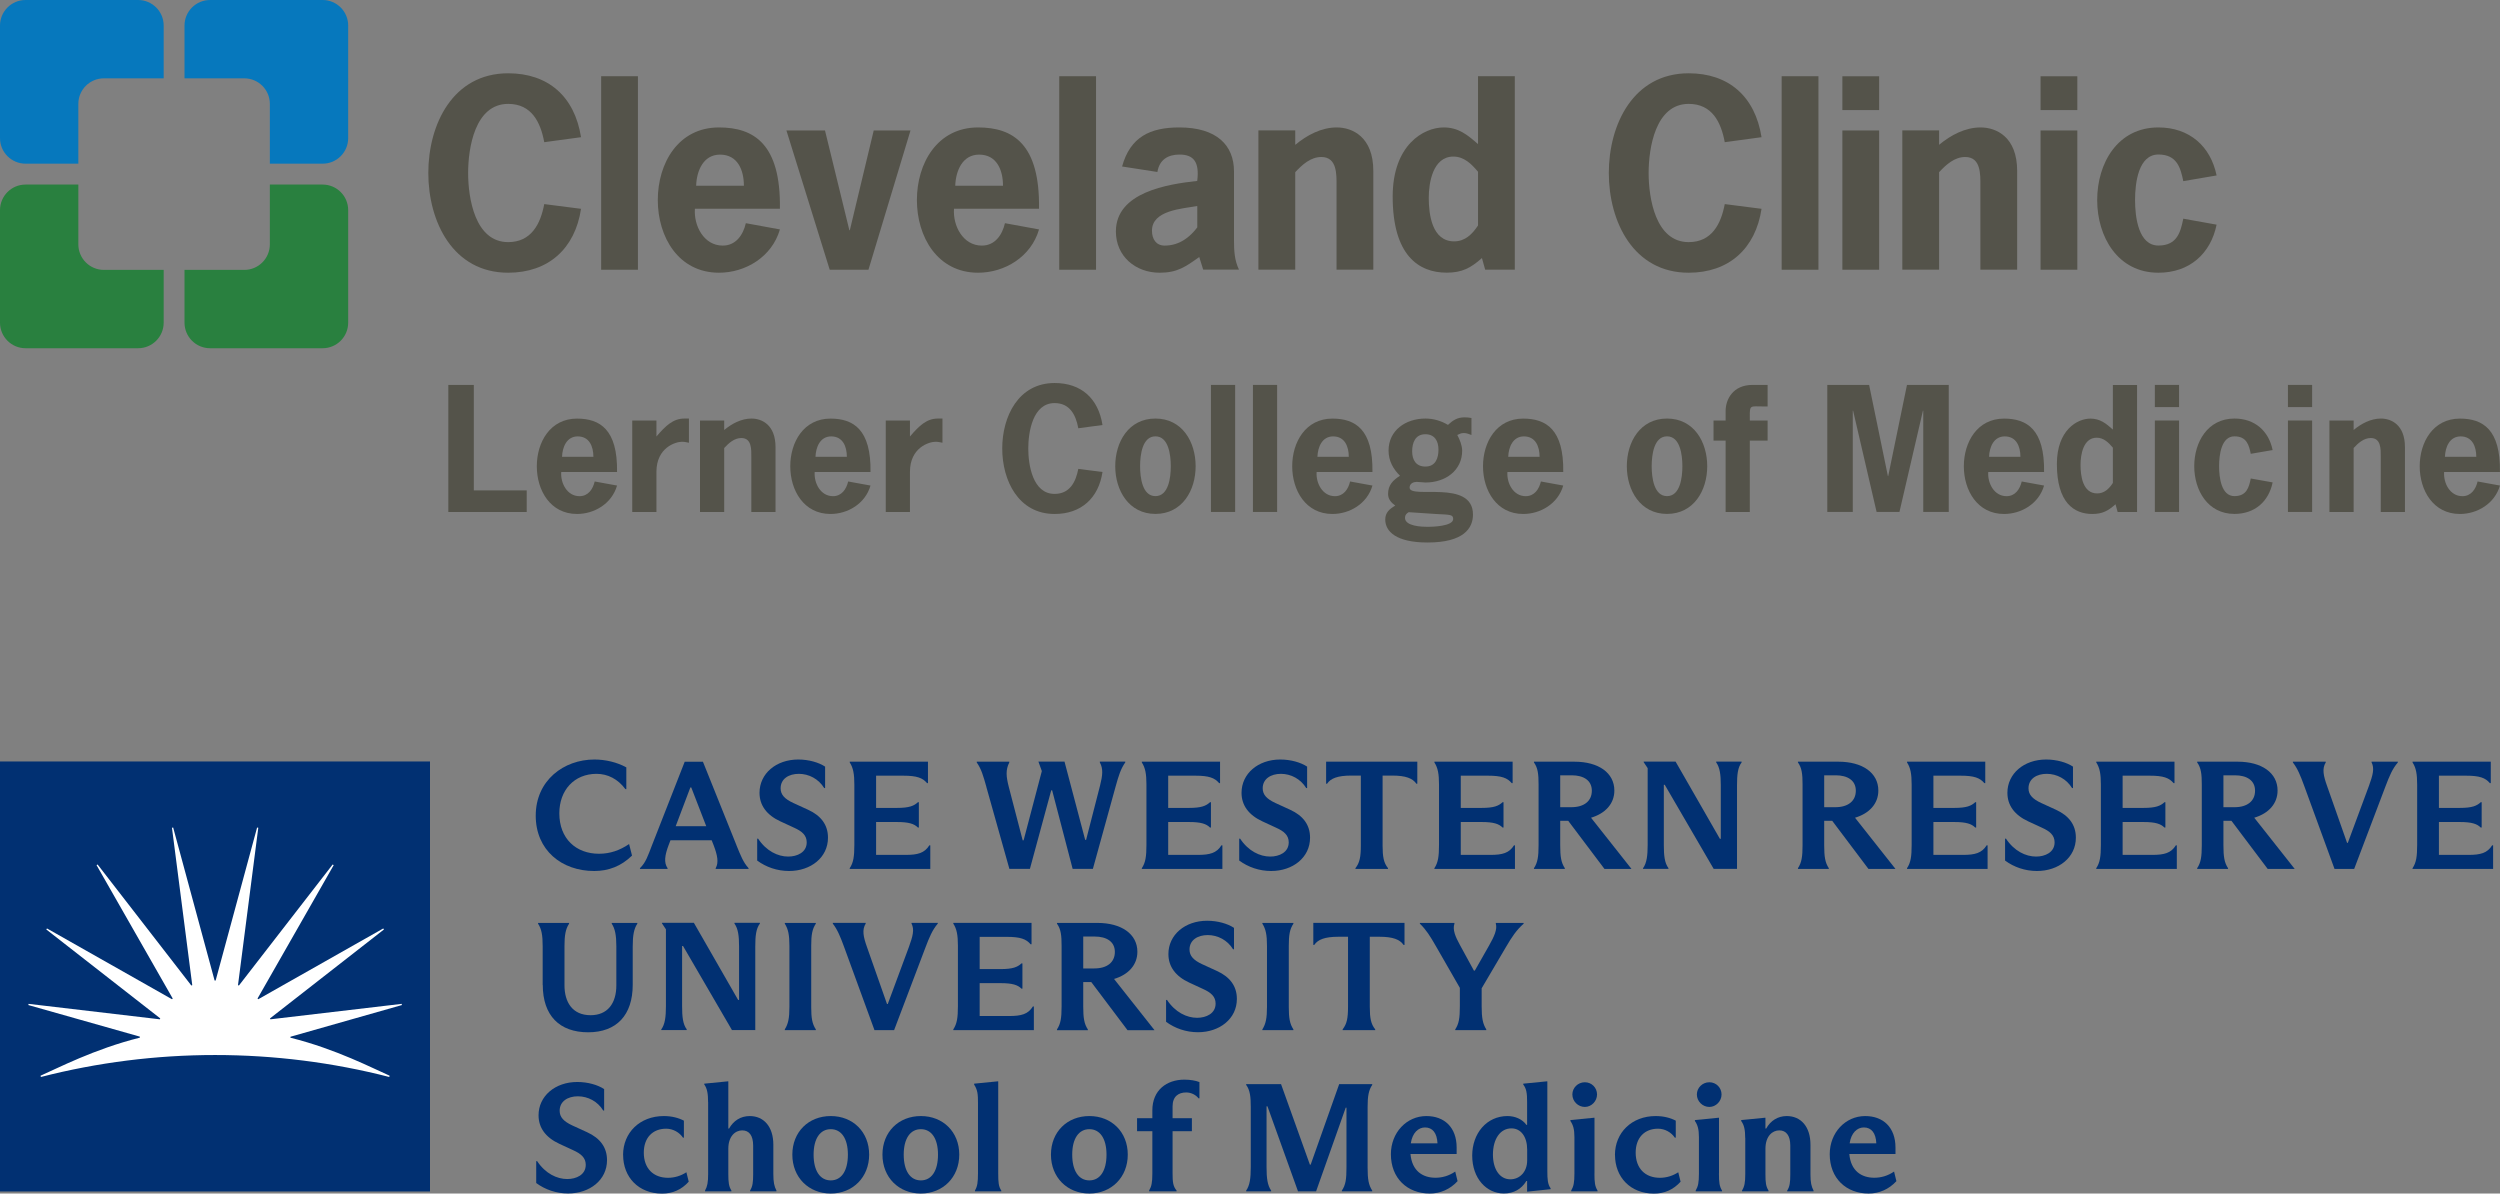 <?xml version="1.0" encoding="UTF-8"?><svg id="Layer_1" xmlns="http://www.w3.org/2000/svg" viewBox="0 0 460.82 220"><rect x="0" y="0" width="460.82" height="220" fill="#808080" stroke="none"/><defs><style>.cls-1{fill:#013072;}.cls-2{fill:#fff;}.cls-3{fill:#0678bd;}.cls-4{fill:#54534a;}.cls-5{fill:#29803f;}</style></defs><path class="cls-4" d="m107.1,38.49c-1.1,7.33-6.01,11.78-13.43,11.78-10.18,0-14.72-9.4-14.72-18.38s4.54-18.38,14.72-18.38c7.33,0,12.24,4.22,13.43,11.78l-6.78.92c-.69-3.71-2.34-7.06-6.65-7.06-6.14,0-7.38,8.16-7.38,12.74s1.24,12.74,7.38,12.74c4.26,0,5.96-3.35,6.65-7.01l6.78.87Z"/><path class="cls-4" d="m117.59,49.72h-6.78V14.05h6.78v35.67Z"/><path class="cls-4" d="m128.09,38.49c-.23,3.12,1.65,6.78,5.13,6.78,2.43,0,3.76-1.97,4.26-4.13l6.28,1.15c-1.47,5.09-6.37,7.98-11.23,7.98-7.47,0-11.28-6.6-11.28-13.39s3.76-13.39,11.28-13.39c6.46,0,11.41,3.07,11.23,14.99h-15.68Zm9.03-4.26c0-2.89-1.15-5.73-4.4-5.73-3.07,0-4.31,2.98-4.4,5.73h8.8Z"/><path class="cls-4" d="m160.09,49.72h-7.15l-7.98-25.67h7.11l4.49,18.38h.09l4.4-18.38h6.78l-7.75,25.67Z"/><path class="cls-4" d="m175.85,38.49c-.23,3.12,1.65,6.78,5.13,6.78,2.43,0,3.76-1.97,4.26-4.13l6.28,1.15c-1.47,5.09-6.37,7.98-11.23,7.98-7.47,0-11.28-6.6-11.28-13.39s3.76-13.39,11.28-13.39c6.46,0,11.41,3.07,11.23,14.99h-15.68Zm9.03-4.26c0-2.89-1.15-5.73-4.4-5.73-3.07,0-4.31,2.98-4.4,5.73h8.8Z"/><path class="cls-4" d="m202.03,49.72h-6.78V14.05h6.78v35.67Z"/><path class="cls-4" d="m221.05,47.38c-2.52,1.79-4.03,2.89-7.29,2.89-4.45,0-8.07-3.03-8.07-7.61,0-7.24,9.54-8.71,14.99-9.31.46-3.58-.73-4.86-3.26-4.86-2.15,0-3.71.96-4.08,3.21l-6.51-1.01c1.51-5.46,5.18-7.2,10.54-7.2,6.92,0,10.09,3.3,10.09,8.11v12.74c0,1.83.09,3.67.92,5.36h-6.6l-.73-2.34Zm-.37-9.4c-2.8.5-8.34.78-8.34,4.54,0,1.51.73,2.75,2.34,2.75,2.8,0,4.72-1.65,6.01-3.35v-3.94Z"/><path class="cls-4" d="m238.75,26.7c2.15-1.79,4.81-3.21,7.65-3.21s6.74,1.7,6.74,8.02v18.2h-6.78v-15.45c0-2.06.14-5.32-2.8-5.32-1.97,0-3.53,1.42-4.81,2.8v17.97h-6.79v-25.67h6.79v2.66Z"/><path class="cls-4" d="m273.17,47.56c-2.06,1.83-3.67,2.7-6.51,2.7-5.18,0-9.95-3.21-9.95-14.03,0-9.49,5.68-12.74,9.4-12.74,2.75,0,4.4,1.38,6.33,3.07v-12.52h6.78v35.67h-5.46l-.6-2.15Zm-5.27-18.7c-3.76,0-4.54,4.77-4.54,7.61,0,3.07.6,8.02,4.68,8.02,2.02,0,3.35-1.33,4.4-2.93v-9.9c-1.19-1.42-2.57-2.8-4.54-2.8Z"/><path class="cls-4" d="m324.7,38.49c-1.1,7.33-6.01,11.78-13.43,11.78-10.18,0-14.72-9.4-14.72-18.38s4.54-18.38,14.72-18.38c7.33,0,12.24,4.22,13.43,11.78l-6.78.92c-.69-3.71-2.34-7.06-6.65-7.06-6.14,0-7.38,8.16-7.38,12.74s1.24,12.74,7.38,12.74c4.26,0,5.96-3.35,6.65-7.01l6.78.87Z"/><path class="cls-4" d="m335.19,49.72h-6.78V14.05h6.78v35.67Z"/><path class="cls-4" d="m346.38,20.29h-6.78v-6.23h6.78v6.23Zm0,29.43h-6.78v-25.67h6.78v25.67Z"/><path class="cls-4" d="m357.42,26.7c2.15-1.79,4.81-3.21,7.66-3.21s6.74,1.7,6.74,8.02v18.2h-6.78v-15.45c0-2.06.14-5.32-2.8-5.32-1.97,0-3.53,1.42-4.81,2.8v17.97h-6.78v-25.67h6.78v2.66Z"/><path class="cls-4" d="m382.91,20.29h-6.78v-6.23h6.78v6.23Zm0,29.43h-6.78v-25.67h6.78v25.67Z"/><path class="cls-4" d="m408.58,41.42c-1.1,5.36-5,8.85-10.73,8.85-7.47,0-11.28-6.6-11.28-13.39s3.76-13.39,11.28-13.39c5.73,0,9.63,3.48,10.73,8.85l-6.14,1.05c-.5-2.43-1.15-4.91-4.58-4.91-3.67,0-4.31,5.18-4.31,8.39s.64,8.39,4.31,8.39c3.44,0,4.08-2.48,4.58-4.95l6.14,1.1Z"/><path class="cls-3" d="m49.74,19.15v11.02h9.73c2.6,0,4.71-2.11,4.71-4.71V4.71c0-2.6-2.11-4.71-4.71-4.71h-20.75c-2.6,0-4.71,2.11-4.71,4.71v9.73h11.02c2.6,0,4.71,2.11,4.71,4.71Zm-35.3,0v11.02H4.71c-2.6,0-4.71-2.11-4.71-4.71V4.71C0,2.11,2.11,0,4.71,0h20.75c2.6,0,4.71,2.11,4.71,4.71v9.73h-11.02c-2.6,0-4.71,2.11-4.71,4.71Z"/><path class="cls-5" d="m14.44,45.04v-11.02H4.71c-2.6,0-4.71,2.11-4.71,4.71v20.75c0,2.6,2.11,4.71,4.71,4.71h20.75c2.6,0,4.71-2.11,4.71-4.71v-9.73h-11.02c-2.6,0-4.71-2.11-4.71-4.71Zm35.3,0v-11.02h9.73c2.6,0,4.71,2.11,4.71,4.71v20.75c0,2.6-2.11,4.71-4.71,4.71h-20.75c-2.6,0-4.71-2.11-4.71-4.71v-9.73h11.02c2.6,0,4.71-2.11,4.71-4.71Z"/><path class="cls-4" d="m87.34,90.4h9.75v3.97h-14.45v-23.42h4.7v19.45Z"/><path class="cls-4" d="m103.45,87c-.15,2.05,1.08,4.46,3.37,4.46,1.6,0,2.47-1.29,2.8-2.71l4.12.75c-.96,3.34-4.18,5.24-7.38,5.24-4.91,0-7.41-4.34-7.41-8.79s2.47-8.79,7.41-8.79c4.24,0,7.5,2.02,7.38,9.84h-10.3Zm5.93-2.8c0-1.9-.75-3.76-2.89-3.76-2.02,0-2.83,1.96-2.89,3.76h5.78Z"/><path class="cls-4" d="m121,80.46c1.72-2.02,3.1-3.31,5.15-3.31h.84v4.46c-.42-.09-.84-.18-1.29-.18-1.14,0-4.7,1.05-4.7,5.54v7.41h-4.46v-16.86h4.46v2.95Z"/><path class="cls-4" d="m133.49,79.26c1.41-1.17,3.16-2.11,5.03-2.11s4.43,1.11,4.43,5.27v11.95h-4.46v-10.14c0-1.36.09-3.49-1.84-3.49-1.29,0-2.32.93-3.16,1.84v11.8h-4.46v-16.86h4.46v1.75Z"/><path class="cls-4" d="m150.17,87c-.15,2.05,1.08,4.46,3.37,4.46,1.6,0,2.47-1.29,2.8-2.71l4.12.75c-.96,3.34-4.18,5.24-7.38,5.24-4.91,0-7.41-4.34-7.41-8.79s2.47-8.79,7.41-8.79c4.24,0,7.5,2.02,7.38,9.84h-10.3Zm5.93-2.8c0-1.9-.75-3.76-2.89-3.76-2.02,0-2.83,1.96-2.89,3.76h5.78Z"/><path class="cls-4" d="m167.73,80.46c1.72-2.02,3.1-3.31,5.15-3.31h.84v4.46c-.42-.09-.84-.18-1.29-.18-1.14,0-4.7,1.05-4.7,5.54v7.41h-4.46v-16.86h4.46v2.95Z"/><path class="cls-4" d="m203.22,87c-.72,4.82-3.94,7.74-8.82,7.74-6.68,0-9.66-6.17-9.66-12.07s2.98-12.07,9.66-12.07c4.82,0,8.04,2.77,8.82,7.74l-4.46.6c-.45-2.44-1.54-4.64-4.37-4.64-4.03,0-4.85,5.36-4.85,8.37s.81,8.37,4.85,8.37c2.8,0,3.91-2.2,4.37-4.61l4.46.57Z"/><path class="cls-4" d="m205.57,85.94c0-4.49,2.47-8.79,7.41-8.79s7.41,4.3,7.41,8.79-2.5,8.79-7.41,8.79-7.41-4.34-7.41-8.79Zm10.24,0c0-2.11-.42-5.51-2.83-5.51s-2.83,3.4-2.83,5.51.42,5.51,2.83,5.51,2.83-3.4,2.83-5.51Z"/><path class="cls-4" d="m227.67,94.37h-4.46v-23.42h4.46v23.42Z"/><path class="cls-4" d="m235.41,94.37h-4.46v-23.42h4.46v23.42Z"/><path class="cls-4" d="m242.69,87c-.15,2.05,1.08,4.46,3.37,4.46,1.6,0,2.47-1.29,2.8-2.71l4.12.75c-.96,3.34-4.18,5.24-7.38,5.24-4.91,0-7.41-4.34-7.41-8.79s2.47-8.79,7.41-8.79c4.25,0,7.5,2.02,7.38,9.84h-10.3Zm5.93-2.8c0-1.9-.75-3.76-2.89-3.76-2.02,0-2.83,1.96-2.89,3.76h5.78Z"/><path class="cls-4" d="m261.09,88.83c-.51,0-1.26.27-1.26,1.05,0,2.2,11.68-1.63,11.68,4.97,0,2.5-1.69,5.15-8.37,5.15-5.81,0-7.8-2.05-7.8-4.24,0-1.29.81-1.96,1.84-2.56-.72-.54-1.32-1.17-1.32-2.14,0-1.66.9-2.53,2.2-3.37-1.23-1.2-2.11-2.71-2.11-4.64,0-3.73,3.16-5.9,6.8-5.9,1.48,0,2.89.42,4.15,1.17.9-.84,1.72-1.39,3.04-1.39.42,0,.87.03,1.29.12v3.13c-.45-.18-.93-.36-1.41-.36s-.78.15-1.2.36c.48.9.87,1.9.9,2.86,0,3.73-3.13,5.9-6.77,5.9l-1.66-.12Zm-1.42,5.57c-.42.27-.69.51-.69,1.05,0,1.57,3.16,1.66,4.21,1.66.75,0,4.67-.09,4.67-1.44,0-.87-.6-.78-3.25-.93l-4.94-.33Zm3.07-8.4c1.87,0,2.41-1.54,2.41-3.13s-.72-2.83-2.41-2.83c-1.87,0-2.44,1.57-2.44,3.16s.72,2.8,2.44,2.8Z"/><path class="cls-4" d="m277.86,87c-.15,2.05,1.08,4.46,3.37,4.46,1.6,0,2.47-1.29,2.8-2.71l4.12.75c-.96,3.34-4.18,5.24-7.38,5.24-4.91,0-7.41-4.34-7.41-8.79s2.47-8.79,7.41-8.79c4.24,0,7.5,2.02,7.38,9.84h-10.3Zm5.93-2.8c0-1.9-.75-3.76-2.89-3.76-2.02,0-2.83,1.96-2.89,3.76h5.78Z"/><path class="cls-4" d="m299.87,85.94c0-4.49,2.47-8.79,7.41-8.79s7.41,4.3,7.41,8.79-2.5,8.79-7.41,8.79-7.41-4.34-7.41-8.79Zm10.24,0c0-2.11-.42-5.51-2.83-5.51s-2.83,3.4-2.83,5.51.42,5.51,2.83,5.51,2.83-3.4,2.83-5.51Z"/><path class="cls-4" d="m325.82,81.22h-3.28v13.16h-4.46v-13.16h-2.23v-3.7h2.23v-1.78c0-2.14,1.38-4.79,4.94-4.79h2.8v3.97h-.81c-2.41,0-2.5-.36-2.47,1.99v.6h3.28v3.7Z"/><path class="cls-4" d="m351.5,70.95h7.71v23.42h-4.7v-18.66h-.06l-4.33,18.66h-4.21l-4.33-18.66h-.06v18.66h-4.7v-23.42h7.71l3.46,16.8h.06l3.46-16.8Z"/><path class="cls-4" d="m366.49,87c-.15,2.05,1.08,4.46,3.37,4.46,1.6,0,2.47-1.29,2.8-2.71l4.12.75c-.96,3.34-4.18,5.24-7.38,5.24-4.91,0-7.41-4.34-7.41-8.79s2.47-8.79,7.41-8.79c4.24,0,7.5,2.02,7.38,9.84h-10.3Zm5.93-2.8c0-1.9-.75-3.76-2.89-3.76-2.02,0-2.83,1.96-2.89,3.76h5.78Z"/><path class="cls-4" d="m389.94,92.96c-1.35,1.2-2.41,1.78-4.27,1.78-3.4,0-6.53-2.11-6.53-9.21,0-6.23,3.73-8.37,6.17-8.37,1.81,0,2.89.9,4.15,2.02v-8.22h4.46v23.42h-3.58l-.39-1.42Zm-3.46-12.28c-2.47,0-2.98,3.13-2.98,5,0,2.02.39,5.27,3.07,5.27,1.32,0,2.2-.87,2.89-1.93v-6.5c-.78-.93-1.69-1.84-2.98-1.84Z"/><path class="cls-4" d="m401.66,75.04h-4.46v-4.09h4.46v4.09Zm0,19.33h-4.46v-16.86h4.46v16.86Z"/><path class="cls-4" d="m418.91,88.92c-.72,3.52-3.28,5.81-7.04,5.81-4.91,0-7.41-4.34-7.41-8.79s2.47-8.79,7.41-8.79c3.76,0,6.32,2.29,7.04,5.81l-4.03.69c-.33-1.6-.75-3.22-3.01-3.22-2.41,0-2.83,3.4-2.83,5.51s.42,5.51,2.83,5.51c2.26,0,2.68-1.63,3.01-3.25l4.03.72Z"/><path class="cls-4" d="m426.19,75.04h-4.46v-4.09h4.46v4.09Zm0,19.33h-4.46v-16.86h4.46v16.86Z"/><path class="cls-4" d="m433.84,79.26c1.41-1.17,3.16-2.11,5.03-2.11s4.43,1.11,4.43,5.27v11.95h-4.46v-10.14c0-1.36.09-3.49-1.84-3.49-1.29,0-2.32.93-3.16,1.84v11.8h-4.46v-16.86h4.46v1.75Z"/><path class="cls-4" d="m450.52,87c-.15,2.05,1.08,4.46,3.37,4.46,1.6,0,2.47-1.29,2.8-2.71l4.12.75c-.96,3.34-4.18,5.24-7.38,5.24-4.91,0-7.41-4.34-7.41-8.79s2.47-8.79,7.41-8.79c4.25,0,7.5,2.02,7.38,9.84h-10.3Zm5.93-2.8c0-1.9-.75-3.76-2.89-3.76-2.02,0-2.83,1.96-2.89,3.76h5.78Z"/><rect class="cls-1" y="140.36" width="79.26" height="79.26"/><path class="cls-2" d="m53.54,191.29v-.19s20.54-5.84,20.54-5.84l-.04-.22-24.2,2.85-.07-.17,21-16.39-.12-.19-23.05,13.05c-.07-.07-.06-.06-.13-.13l14.04-24.59-.19-.12-17.28,22.31c-.09-.04-.08-.03-.17-.07l3.74-29.01-.22-.04-7.64,28.2h-.19s-7.64-28.2-7.64-28.2l-.22.04,3.74,29.01-.17.07-17.28-22.31-.19.12,14.04,24.59c-.07.07-.06.06-.13.13l-23.05-13.05-.12.19,21,16.39-.07.17-24.2-2.85-.04.22,20.55,5.82v.19c-8.44,2.1-15.32,5.72-18.3,7.01l.06.24c10.39-2.68,21.27-4.05,32.11-4.05,10.84,0,21.72,1.37,32.11,4.05l.06-.24c-2.97-1.29-9.82-4.89-18.24-6.99Z"/><path class="cls-1" d="m98.75,150.35c0-6.51,5.18-10.35,10.81-10.35,2.08,0,4.18.51,5.89,1.45v4.01h-.17c-1.37-1.85-3.24-2.82-5.32-2.82-4.1,0-6.86,2.99-6.86,7.28,0,4.69,3.1,7.45,7.31,7.45,2.08,0,3.87-.65,5.55-1.79l.54,2.13c-2.02,1.96-4.32,2.84-6.97,2.84-5.97,0-10.78-3.81-10.78-10.21Z"/><path class="cls-1" d="m135.73,155.76c.8,1.96,1.28,3.21,2.25,4.27v.14h-6.06v-.14c.6-1.05.31-2.42-.37-4.21l-.37-.94h-7.59l-.34.88c-.71,1.88-.91,3.24-.2,4.27v.14h-5.09v-.14c1.08-1.02,1.51-2.39,2.19-4.15l6.06-15.47h3.36l6.17,15.36Zm-11.18-3.47h5.63l-2.76-7.14h-.17l-2.7,7.14Z"/><path class="cls-1" d="m139.57,158.63v-4.04h.17c1.51,2.28,3.64,3.3,5.55,3.3,1.65,0,3.41-.77,3.41-2.62,0-1.31-.88-2.05-2.33-2.7l-2.53-1.17c-2.53-1.17-3.84-2.96-3.84-5.26,0-3.53,3.04-6.14,7.14-6.14,1.96,0,3.78.54,4.95,1.31v3.95h-.17c-1.02-1.68-2.82-2.62-4.67-2.62s-3.36.91-3.36,2.67c0,1.17.74,1.96,2.33,2.7l2.73,1.25c2.36,1.08,3.67,2.76,3.67,5.15,0,3.67-3.19,6.14-7.17,6.14-2.19,0-4.24-.71-5.89-1.93Z"/><path class="cls-1" d="m171.48,155.82v4.35h-14.85v-.14c.68-1.02.85-2.16.85-4.27v-11.15c0-1.93-.2-3.07-.85-4.07v-.14h14.42v3.95h-.17c-.82-.97-1.88-1.37-4.38-1.37h-5.01v5.94h3.84c2.28,0,3.13-.37,3.87-1.05h.17v4.67h-.17c-.68-.68-1.65-1.02-3.87-1.02h-3.84v6.06h5.46c2.22,0,3.47-.34,4.35-1.76h.17Z"/><path class="cls-1" d="m181.83,145.09c-.6-2.13-.94-3.33-1.79-4.55v-.14h6v.14c-.68,1.37-.6,2.53-.09,4.52l2.56,9.84h.17l3.36-12.77-.63-1.74h4.81l3.81,14.42h.17l2.56-9.96c.48-1.93.63-3.1-.03-4.32v-.14h4.69v.14c-.85,1.22-1.22,2.45-1.76,4.38l-4.21,15.25h-3.73l-3.78-14.48h-.17l-3.93,14.48h-3.78l-4.24-15.08Z"/><path class="cls-1" d="m225.32,155.82v4.35h-14.85v-.14c.68-1.02.85-2.16.85-4.27v-11.15c0-1.93-.2-3.07-.85-4.07v-.14h14.42v3.95h-.17c-.82-.97-1.88-1.37-4.38-1.37h-5.01v5.94h3.84c2.28,0,3.13-.37,3.87-1.05h.17v4.67h-.17c-.68-.68-1.65-1.02-3.87-1.02h-3.84v6.06h5.46c2.22,0,3.47-.34,4.35-1.76h.17Z"/><path class="cls-1" d="m228.42,158.63v-4.04h.17c1.51,2.28,3.64,3.3,5.55,3.3,1.65,0,3.41-.77,3.41-2.62,0-1.31-.88-2.05-2.33-2.7l-2.53-1.17c-2.53-1.17-3.84-2.96-3.84-5.26,0-3.53,3.04-6.14,7.14-6.14,1.96,0,3.78.54,4.95,1.31v3.95h-.17c-1.02-1.68-2.82-2.62-4.66-2.62s-3.36.91-3.36,2.67c0,1.17.74,1.96,2.33,2.7l2.73,1.25c2.36,1.08,3.67,2.76,3.67,5.15,0,3.67-3.19,6.14-7.17,6.14-2.19,0-4.24-.71-5.89-1.93Z"/><path class="cls-1" d="m249.84,160.03c.8-1,1-2.11,1-4.18v-12.89h-1.79c-2.47,0-3.78.51-4.44,1.51h-.17v-4.07h16.81v4.07h-.17c-.68-1-1.96-1.51-4.44-1.51h-1.79v12.89c0,2.08.2,3.19,1,4.18v.14h-6v-.14Z"/><path class="cls-1" d="m279.25,155.82v4.35h-14.85v-.14c.68-1.02.85-2.16.85-4.27v-11.15c0-1.93-.2-3.07-.85-4.07v-.14h14.42v3.95h-.17c-.82-.97-1.88-1.37-4.38-1.37h-5.01v5.94h3.84c2.28,0,3.13-.37,3.87-1.05h.17v4.67h-.17c-.68-.68-1.65-1.02-3.87-1.02h-3.84v6.06h5.46c2.22,0,3.47-.34,4.35-1.76h.17Z"/><path class="cls-1" d="m300.7,160.11v.06h-4.95l-6.68-8.87h-1.48v4.52c0,2.08.17,3.19.85,4.21v.14h-5.69v-.14c.68-1.02.85-2.13.85-4.21v-11.21c0-1.85-.11-3.04-.85-4.07v-.14h7.45c4.44,0,7.37,2.05,7.37,5.32,0,2.39-1.62,4.21-4.3,5.01l7.42,9.39Zm-13.11-11.32h2.05c2.36,0,3.78-1.14,3.78-3.04s-1.51-2.84-3.73-2.84h-2.1v5.89Z"/><path class="cls-1" d="m302.86,160.03c.68-.94.85-2.33.85-4.27v-14.17l-.74-1.11v-.09h5.89l8.16,14.22h.17v-9.87c0-1.93-.17-3.27-.85-4.21v-.14h4.69v.14c-.71.94-.85,2.28-.85,4.21v15.42h-4.3l-9.02-15.5h-.17v11.09c0,1.93.14,3.33.85,4.27v.14h-4.69v-.14Z"/><path class="cls-1" d="m349.36,160.11v.06h-4.95l-6.68-8.87h-1.48v4.52c0,2.08.17,3.19.85,4.21v.14h-5.69v-.14c.68-1.02.85-2.13.85-4.21v-11.21c0-1.85-.11-3.04-.85-4.07v-.14h7.45c4.44,0,7.37,2.05,7.37,5.32,0,2.39-1.62,4.21-4.3,5.01l7.42,9.39Zm-13.11-11.32h2.05c2.36,0,3.78-1.14,3.78-3.04s-1.51-2.84-3.73-2.84h-2.1v5.89Z"/><path class="cls-1" d="m366.37,155.82v4.35h-14.85v-.14c.68-1.02.85-2.16.85-4.27v-11.15c0-1.93-.2-3.07-.85-4.07v-.14h14.42v3.95h-.17c-.82-.97-1.88-1.37-4.38-1.37h-5.01v5.94h3.84c2.28,0,3.13-.37,3.87-1.05h.17v4.67h-.17c-.68-.68-1.65-1.02-3.87-1.02h-3.84v6.06h5.46c2.22,0,3.47-.34,4.35-1.76h.17Z"/><path class="cls-1" d="m369.59,158.63v-4.04h.17c1.51,2.28,3.64,3.3,5.55,3.3,1.65,0,3.41-.77,3.41-2.62,0-1.31-.88-2.05-2.33-2.7l-2.53-1.17c-2.53-1.17-3.84-2.96-3.84-5.26,0-3.53,3.04-6.14,7.14-6.14,1.96,0,3.78.54,4.95,1.31v3.95h-.17c-1.02-1.68-2.82-2.62-4.67-2.62s-3.36.91-3.36,2.67c0,1.17.74,1.96,2.33,2.7l2.73,1.25c2.36,1.08,3.67,2.76,3.67,5.15,0,3.67-3.19,6.14-7.17,6.14-2.19,0-4.24-.71-5.89-1.93Z"/><path class="cls-1" d="m401.25,155.82v4.35h-14.85v-.14c.68-1.02.85-2.16.85-4.27v-11.15c0-1.93-.2-3.07-.85-4.07v-.14h14.42v3.95h-.17c-.82-.97-1.88-1.37-4.38-1.37h-5.01v5.94h3.84c2.28,0,3.13-.37,3.87-1.05h.17v4.67h-.17c-.68-.68-1.65-1.02-3.87-1.02h-3.84v6.06h5.46c2.22,0,3.47-.34,4.35-1.76h.17Z"/><path class="cls-1" d="m422.95,160.11v.06h-4.95l-6.68-8.87h-1.48v4.52c0,2.08.17,3.19.85,4.21v.14h-5.69v-.14c.68-1.02.85-2.13.85-4.21v-11.21c0-1.85-.11-3.04-.85-4.07v-.14h7.45c4.44,0,7.37,2.05,7.37,5.32,0,2.39-1.62,4.21-4.3,5.01l7.42,9.39Zm-13.11-11.32h2.05c2.36,0,3.78-1.14,3.78-3.04s-1.51-2.84-3.73-2.84h-2.1v5.89Z"/><path class="cls-1" d="m433.93,160.17h-3.61l-5.63-15.42c-.65-1.76-1.17-3.07-2.05-4.21v-.14h6.06v.14c-.71,1.14-.43,2.47.26,4.38l3.67,10.44h.14l3.9-10.52c.71-1.96,1.05-3.21.48-4.3v-.14h4.84v.14c-1,1.17-1.54,2.47-2.3,4.47l-5.75,15.16Z"/><path class="cls-1" d="m459.55,155.82v4.35h-14.85v-.14c.68-1.02.85-2.16.85-4.27v-11.15c0-1.93-.2-3.07-.85-4.07v-.14h14.42v3.95h-.17c-.82-.97-1.88-1.37-4.38-1.37h-5.01v5.94h3.84c2.28,0,3.13-.37,3.87-1.05h.17v4.67h-.17c-.68-.68-1.65-1.02-3.87-1.02h-3.84v6.06h5.46c2.22,0,3.47-.34,4.35-1.76h.17Z"/><path class="cls-1" d="m100.03,181.55v-7.14c0-2.02-.2-3.16-.85-4.15v-.14h5.72v.14c-.65,1-.85,2.13-.85,4.15v7.2c0,3.1,1.45,5.52,4.81,5.52,3.1,0,4.75-2.13,4.75-5.52v-7.17c0-2.02-.23-3.24-.85-4.18v-.14h4.72v.14c-.63.94-.85,2.16-.85,4.18v7.08c0,5.58-2.96,8.76-8.22,8.76s-8.36-3.07-8.36-8.73Z"/><path class="cls-1" d="m121.9,189.74c.68-.94.85-2.33.85-4.27v-14.17l-.74-1.11v-.09h5.89l8.16,14.22h.17v-9.87c0-1.93-.17-3.27-.85-4.21v-.14h4.69v.14c-.71.94-.85,2.28-.85,4.21v15.42h-4.3l-9.02-15.5h-.17v11.09c0,1.93.14,3.33.85,4.27v.14h-4.69v-.14Z"/><path class="cls-1" d="m144.66,189.74c.65-1.02.85-2.13.85-4.12v-11.26c0-1.99-.2-3.07-.85-4.1v-.14h5.72v.14c-.68,1.02-.85,2.1-.85,4.1v11.26c0,1.99.17,3.1.85,4.12v.14h-5.72v-.14Z"/><path class="cls-1" d="m164.8,189.88h-3.61l-5.63-15.42c-.65-1.76-1.17-3.07-2.05-4.21v-.14h6.06v.14c-.71,1.14-.43,2.47.26,4.38l3.67,10.44h.14l3.9-10.52c.71-1.96,1.05-3.21.48-4.3v-.14h4.84v.14c-1,1.17-1.54,2.47-2.3,4.47l-5.75,15.16Z"/><path class="cls-1" d="m190.57,185.53v4.35h-14.85v-.14c.68-1.02.85-2.16.85-4.27v-11.15c0-1.93-.2-3.07-.85-4.07v-.14h14.42v3.95h-.17c-.82-.97-1.88-1.37-4.38-1.37h-5.01v5.94h3.84c2.28,0,3.13-.37,3.87-1.05h.17v4.66h-.17c-.68-.68-1.65-1.02-3.87-1.02h-3.84v6.06h5.46c2.22,0,3.47-.34,4.35-1.76h.17Z"/><path class="cls-1" d="m212.78,189.83v.06h-4.95l-6.68-8.87h-1.48v4.52c0,2.08.17,3.19.85,4.21v.14h-5.69v-.14c.68-1.02.85-2.13.85-4.21v-11.21c0-1.85-.11-3.04-.85-4.07v-.14h7.45c4.44,0,7.37,2.05,7.37,5.32,0,2.39-1.62,4.21-4.3,5.01l7.42,9.39Zm-13.11-11.32h2.05c2.36,0,3.78-1.14,3.78-3.04s-1.51-2.84-3.73-2.84h-2.1v5.89Z"/><path class="cls-1" d="m214.94,188.35v-4.04h.17c1.51,2.28,3.64,3.3,5.55,3.3,1.65,0,3.41-.77,3.41-2.62,0-1.31-.88-2.05-2.33-2.7l-2.53-1.17c-2.53-1.17-3.84-2.96-3.84-5.26,0-3.53,3.04-6.14,7.14-6.14,1.96,0,3.78.54,4.95,1.31v3.95h-.17c-1.02-1.68-2.82-2.62-4.67-2.62s-3.36.91-3.36,2.67c0,1.17.74,1.96,2.33,2.7l2.73,1.25c2.36,1.08,3.67,2.76,3.67,5.15,0,3.67-3.19,6.14-7.17,6.14-2.19,0-4.24-.71-5.89-1.93Z"/><path class="cls-1" d="m232.69,189.74c.65-1.02.85-2.13.85-4.12v-11.26c0-1.99-.2-3.07-.85-4.1v-.14h5.72v.14c-.68,1.02-.85,2.1-.85,4.1v11.26c0,1.99.17,3.1.85,4.12v.14h-5.72v-.14Z"/><path class="cls-1" d="m247.48,189.74c.8-1,1-2.1,1-4.18v-12.89h-1.79c-2.47,0-3.78.51-4.44,1.51h-.17v-4.07h16.81v4.07h-.17c-.68-1-1.96-1.51-4.44-1.51h-1.79v12.89c0,2.08.2,3.19,1,4.18v.14h-6v-.14Z"/><path class="cls-1" d="m275.73,170.12h5.12v.14c-1.34,1.19-2.19,2.47-3.27,4.32l-4.47,7.59v3.33c0,2.11.2,3.21.85,4.24v.14h-5.72v-.14c.68-1.02.85-2.1.85-4.21v-3.44l-4.41-7.68c-1.08-1.88-1.79-3.02-2.96-4.15v-.14h6.37v.14c-.37,1.11.17,2.39,1,3.9l2.59,4.75h.17l2.62-4.61c1-1.76,1.54-3.02,1.25-4.04v-.14Z"/><path class="cls-1" d="m98.84,218.07v-4.04h.17c1.51,2.28,3.64,3.3,5.55,3.3,1.65,0,3.41-.77,3.41-2.62,0-1.31-.88-2.05-2.33-2.7l-2.53-1.17c-2.53-1.17-3.84-2.96-3.84-5.26,0-3.53,3.04-6.14,7.14-6.14,1.96,0,3.78.54,4.95,1.31v3.95h-.17c-1.02-1.68-2.82-2.62-4.67-2.62s-3.36.91-3.36,2.67c0,1.17.74,1.96,2.33,2.7l2.73,1.25c2.36,1.08,3.67,2.76,3.67,5.15,0,3.67-3.19,6.14-7.17,6.14-2.19,0-4.24-.71-5.89-1.93Z"/><path class="cls-1" d="m114.85,212.89c0-4.12,3.1-7.17,7.51-7.17,1.48,0,2.73.34,3.7.85v3.13h-.17c-.63-.94-1.79-1.65-3.1-1.65-2.47,0-4.12,1.65-4.12,4.41,0,2.9,1.74,4.64,4.47,4.64,1.22,0,2.39-.37,3.38-1.02l.43,1.74c-1.34,1.48-2.96,2.19-4.92,2.19-4.32,0-7.17-3.02-7.17-7.11Z"/><path class="cls-1" d="m130.52,203.16c0-1.56-.17-2.53-.71-3.27v-.14l4.35-.43h.09v8.7h.14c.8-1.42,2.11-2.3,3.81-2.3,2.56,0,4.35,1.91,4.35,5.29v5.4c0,1.51.17,2.28.57,3.04v.14h-4.86v-.14c.48-.77.57-1.54.57-3.04v-5.21c0-1.91-.74-2.84-2.02-2.84s-2.56,1.08-2.56,3.38v4.67c0,1.51.09,2.28.57,3.04v.14h-4.86v-.14c.43-.77.57-1.54.57-3.04v-13.26Z"/><path class="cls-1" d="m146.05,212.83c0-4.18,2.99-7.11,7.08-7.11s7.08,2.93,7.08,7.11-3.02,7.17-7.08,7.17-7.08-2.96-7.08-7.17Zm10.24,0c0-2.99-1.22-4.69-3.16-4.69s-3.16,1.71-3.16,4.69,1.19,4.75,3.16,4.75,3.16-1.76,3.16-4.75Z"/><path class="cls-1" d="m162.66,212.83c0-4.18,2.99-7.11,7.08-7.11s7.08,2.93,7.08,7.11-3.02,7.17-7.08,7.17-7.08-2.96-7.08-7.17Zm10.24,0c0-2.99-1.22-4.69-3.16-4.69s-3.16,1.71-3.16,4.69,1.19,4.75,3.16,4.75,3.16-1.76,3.16-4.75Z"/><path class="cls-1" d="m179.7,219.46c.46-.77.57-1.54.57-3.19v-12.94c0-1.62-.06-2.39-.71-3.41v-.17l4.35-.43h.09v16.95c0,1.65.06,2.42.57,3.19v.14h-4.86v-.14Z"/><path class="cls-1" d="m193.72,212.83c0-4.18,2.99-7.11,7.08-7.11s7.08,2.93,7.08,7.11-3.02,7.17-7.08,7.17-7.08-2.96-7.08-7.17Zm10.24,0c0-2.99-1.22-4.69-3.16-4.69s-3.16,1.71-3.16,4.69,1.19,4.75,3.16,4.75,3.16-1.76,3.16-4.75Z"/><path class="cls-1" d="m211.81,219.46c.46-.8.6-1.51.6-3.13v-7.82h-2.82v-2.39h2.82v-1.45c0-3.73,2.65-5.66,5.89-5.66,1.11,0,2.1.17,2.79.45v2.99h-.17c-.46-.6-1.31-1.08-2.28-1.08-1.42,0-2.5.74-2.5,2.56v2.19h3.56v2.39h-3.56v7.82c0,1.59.09,2.33.74,3.13v.14h-5.06v-.14Z"/><path class="cls-1" d="m239.26,219.6l-5.63-15.67h-.17v11.18c0,2.08.17,3.36.85,4.35v.14h-4.61v-.14c.68-.97.85-2.28.85-4.35v-11.07c0-1.79-.11-3.07-.85-4.07v-.14h6.43l5.32,14.85h.14l5.26-14.85h6.09v.14c-.68,1.02-.85,2.13-.85,4.1v11.18c0,2.1.17,3.16.85,4.21v.14h-5.6v-.14c.71-1.05.85-2.13.85-4.21v-11.07h-.14l-5.46,15.42h-3.33Z"/><path class="cls-1" d="m268.67,217.72c-1.39,1.51-3.19,2.28-5.12,2.28-4.12,0-7.17-2.79-7.17-7.25,0-3.95,2.87-7.03,6.54-7.03,3.33,0,5.58,2.1,5.58,5.8v1.19h-8.51c.28,3.16,2.28,4.38,4.61,4.38,1.22,0,2.47-.34,3.64-1.14l.43,1.76Zm-8.62-6.97h4.92c-.09-1.91-.91-2.93-2.3-2.93-1.22,0-2.33.97-2.62,2.93Z"/><path class="cls-1" d="m271.37,213c0-4.07,2.65-7.28,6.51-7.28,1.37,0,2.73.57,3.47,1.62h.14v-4.21c0-1.59-.11-2.45-.71-3.21v-.17l4.35-.43h.09v16.55c0,1.48.06,2.42.6,3.16v.17l-4.24.45h-.09v-1.96h-.14c-.91,1.51-2.33,2.3-4.15,2.3-3.19,0-5.83-2.76-5.83-7Zm10.13.91v-2.02c0-2.3-1.11-3.9-2.9-3.9-2.05,0-3.41,1.93-3.41,4.84,0,2.73,1.28,4.55,3.21,4.55,1.74,0,3.1-1.39,3.1-3.47Z"/><path class="cls-1" d="m293.9,216.3c0,1.68.09,2.36.57,3.16v.14h-4.86v-.14c.46-.8.6-1.48.6-3.16v-6.68c0-1.45-.23-2.25-.74-2.99v-.17l4.35-.43h.09v10.27Zm-4.07-14.56c0-1.22,1.02-2.25,2.3-2.25s2.25,1.02,2.25,2.25-1.02,2.3-2.25,2.3-2.3-1.02-2.3-2.3Z"/><path class="cls-1" d="m297.68,212.89c0-4.12,3.1-7.17,7.51-7.17,1.48,0,2.73.34,3.7.85v3.13h-.17c-.63-.94-1.79-1.65-3.1-1.65-2.47,0-4.12,1.65-4.12,4.41,0,2.9,1.74,4.64,4.47,4.64,1.22,0,2.39-.37,3.38-1.02l.43,1.74c-1.34,1.48-2.96,2.19-4.92,2.19-4.32,0-7.17-3.02-7.17-7.11Z"/><path class="cls-1" d="m316.85,216.3c0,1.68.09,2.36.57,3.16v.14h-4.86v-.14c.46-.8.6-1.48.6-3.16v-6.68c0-1.45-.23-2.25-.74-2.99v-.17l4.35-.43h.09v10.27Zm-4.07-14.56c0-1.22,1.02-2.25,2.3-2.25s2.25,1.02,2.25,2.25-1.02,2.3-2.25,2.3-2.3-1.02-2.3-2.3Z"/><path class="cls-1" d="m321.69,209.79c0-1.56-.2-2.42-.74-3.16v-.17l4.38-.43h.09v1.99h.14c.8-1.45,2.16-2.3,3.78-2.3,2.56,0,4.38,1.88,4.38,5.29v5.43c0,1.54.17,2.25.57,3.02v.14h-4.86v-.14c.48-.77.57-1.48.57-3.02v-5.29c0-1.85-.77-2.79-2.02-2.79s-2.56,1.02-2.56,3.41v4.67c0,1.54.09,2.25.57,3.02v.14h-4.89v-.14c.46-.77.6-1.48.6-3.02v-6.66Z"/><path class="cls-1" d="m349.56,217.72c-1.39,1.51-3.19,2.28-5.12,2.28-4.12,0-7.17-2.79-7.17-7.25,0-3.95,2.87-7.03,6.54-7.03,3.33,0,5.58,2.1,5.58,5.8v1.19h-8.51c.28,3.16,2.28,4.38,4.61,4.38,1.22,0,2.47-.34,3.64-1.14l.43,1.76Zm-8.62-6.97h4.92c-.09-1.91-.91-2.93-2.3-2.93-1.22,0-2.33.97-2.62,2.93Z"/></svg>